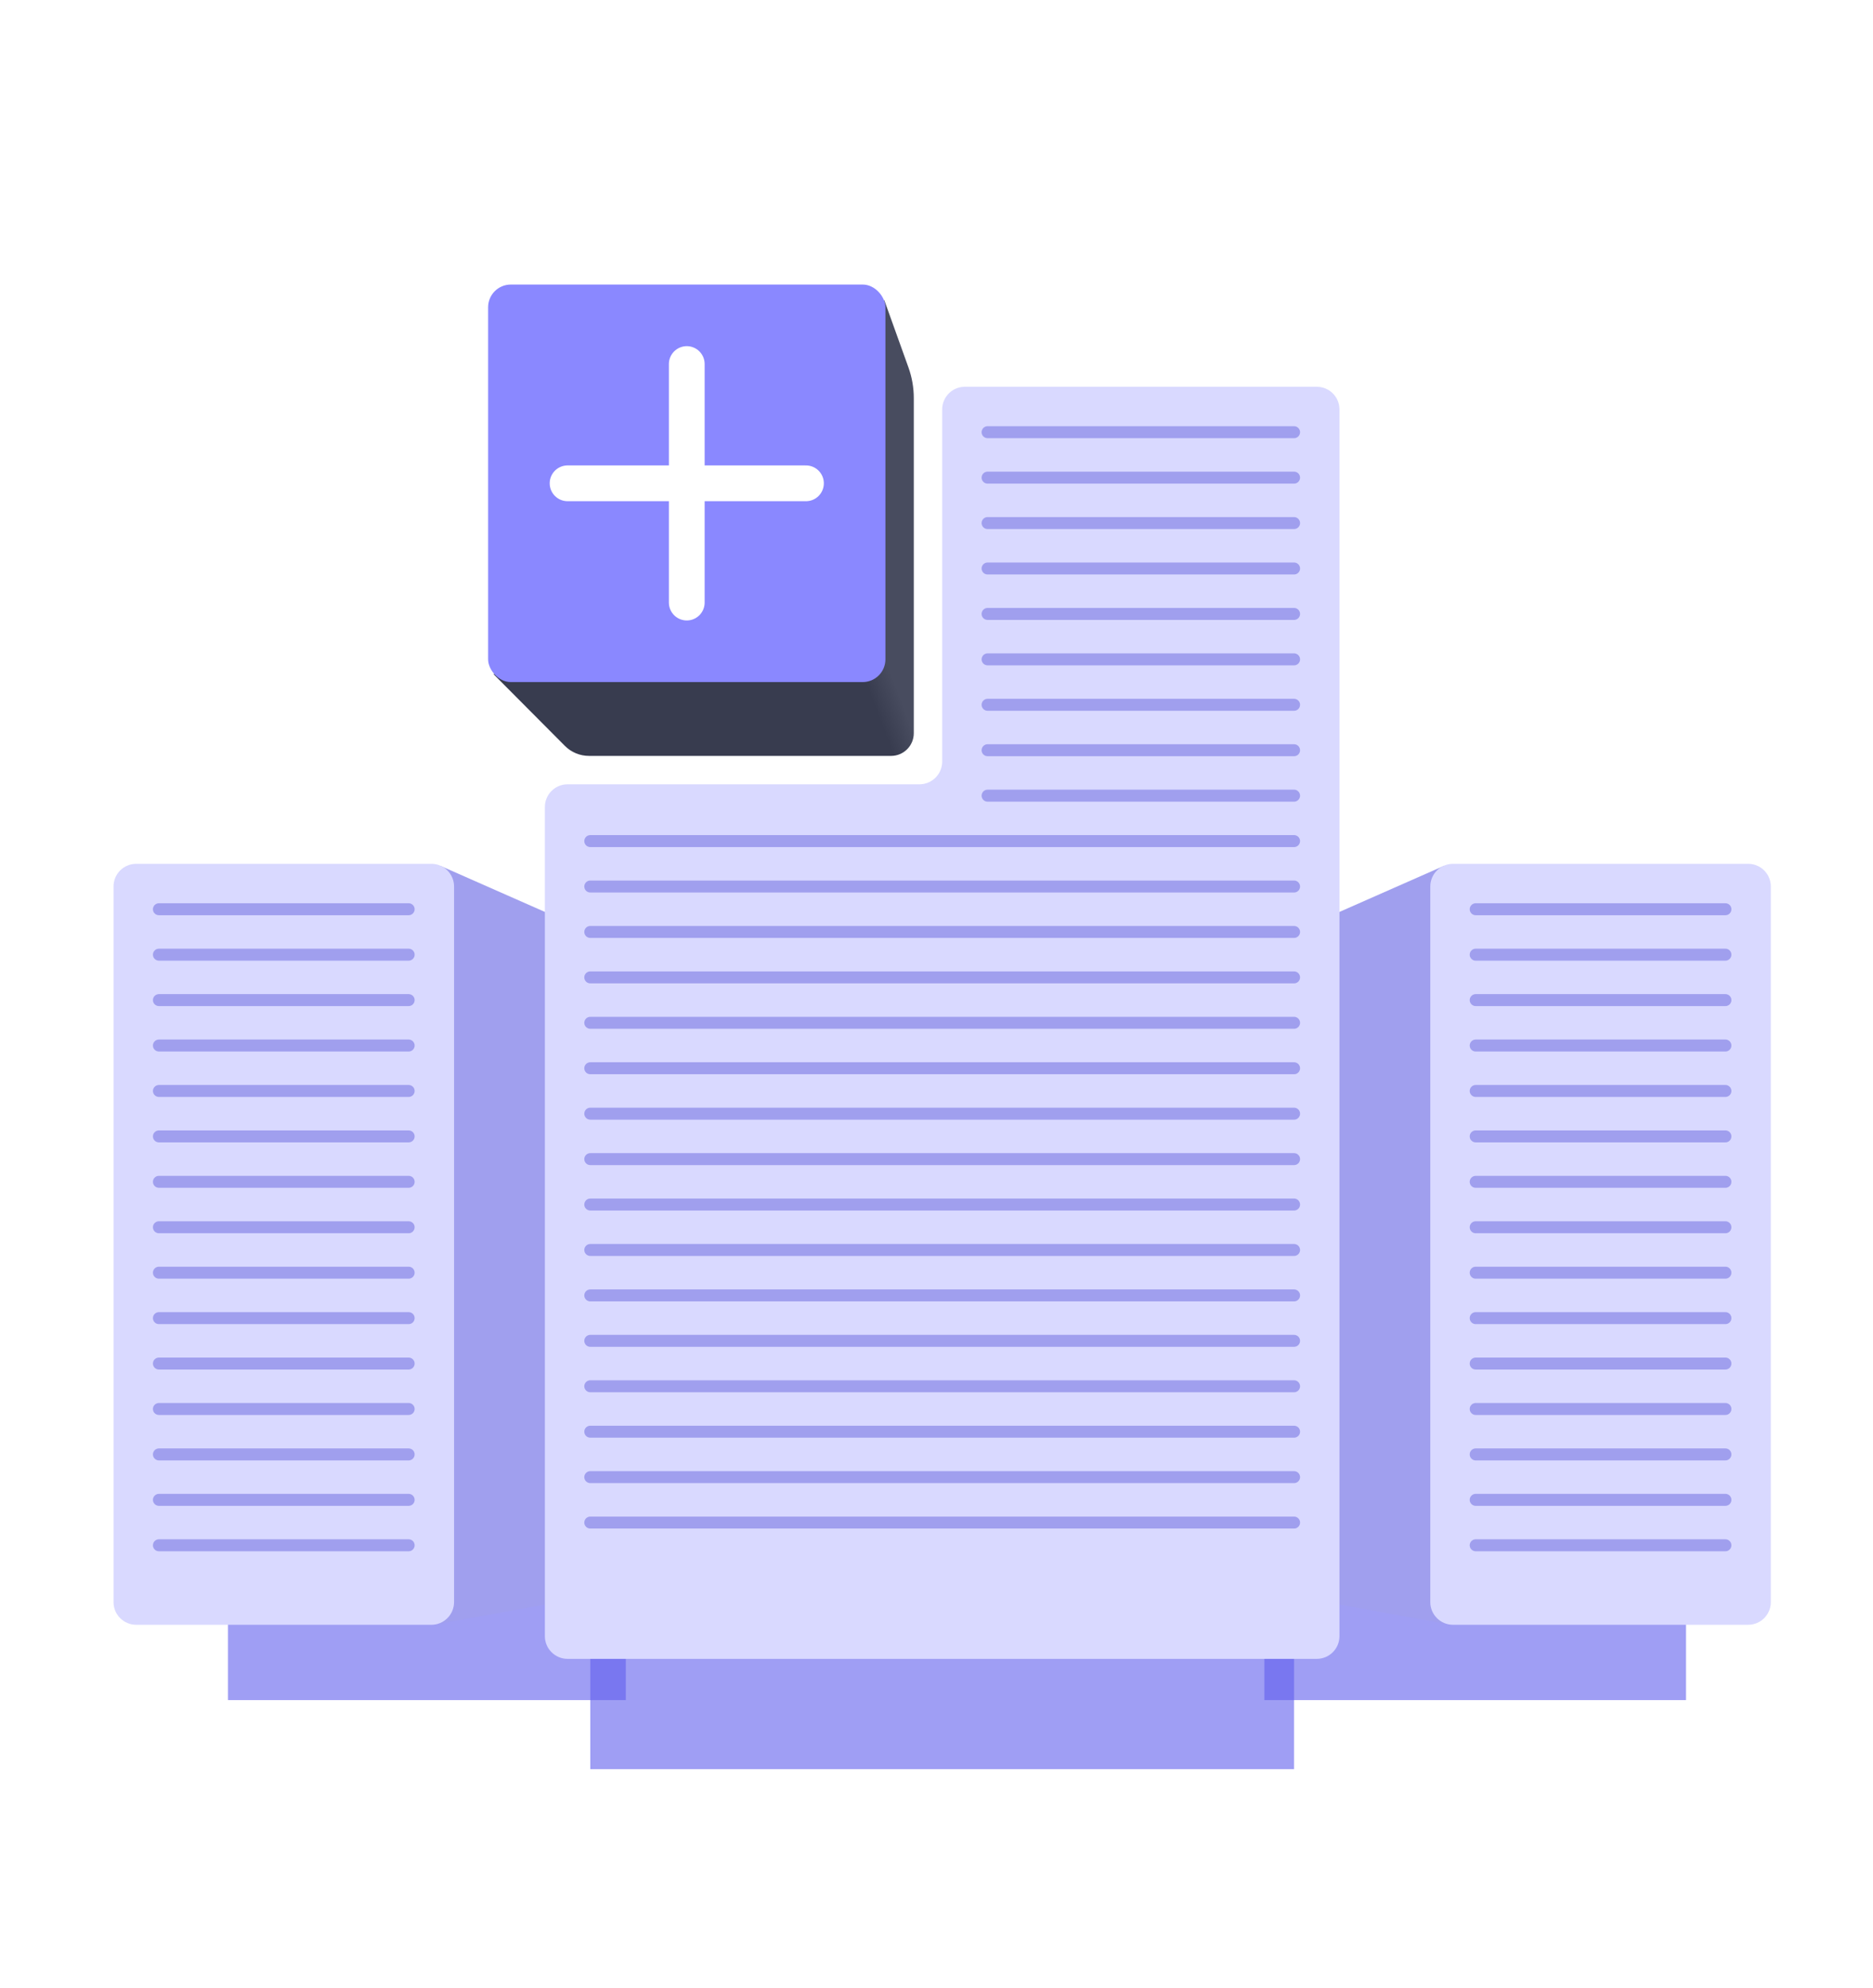 <svg viewBox="0 0 165 175" fill="none" xmlns="http://www.w3.org/2000/svg">
<g filter="url(#filter0_f_2885_11519)">
<rect x="20.084" y="130.342" width="35.047" height="19.343" fill="#605DEC" fill-opacity="0.6"/>
</g>
<g filter="url(#filter1_f_2885_11519)">
<rect x="111.382" y="130.342" width="37.145" height="19.343" fill="#605DEC" fill-opacity="0.6"/>
</g>
<g filter="url(#filter2_f_2885_11519)">
<rect x="52" y="130.342" width="62" height="25.421" fill="#605DEC" fill-opacity="0.6"/>
</g>
<path d="M38.795 76.231L38.295 143.032L52 140.552V82.052L38.795 76.231Z" fill="#A09FEE"/>
<path d="M10 141.053C10 142.157 10.895 143.053 12 143.053H38C39.105 143.053 40 142.157 40 141.053V78.053C40 76.948 39.105 76.053 38 76.053H12C10.895 76.053 10 76.948 10 78.053V141.053Z" fill="#D9D9FF"/>
<path d="M14 80.053H36" stroke="#A09FEE" stroke-width="1.054" stroke-linecap="round"/>
<path d="M14 112.053H36" stroke="#A09FEE" stroke-width="1.054" stroke-linecap="round"/>
<path d="M14 96.053H36" stroke="#A09FEE" stroke-width="1.054" stroke-linecap="round"/>
<path d="M14 128.053H36" stroke="#A09FEE" stroke-width="1.054" stroke-linecap="round"/>
<path d="M14 88.053H36" stroke="#A09FEE" stroke-width="1.054" stroke-linecap="round"/>
<path d="M14 120.053H36" stroke="#A09FEE" stroke-width="1.054" stroke-linecap="round"/>
<path d="M14 104.053H36" stroke="#A09FEE" stroke-width="1.054" stroke-linecap="round"/>
<path d="M14 136.053H36" stroke="#A09FEE" stroke-width="1.054" stroke-linecap="round"/>
<path d="M14 84.053H36" stroke="#A09FEE" stroke-width="1.054" stroke-linecap="round"/>
<path d="M14 116.053H36" stroke="#A09FEE" stroke-width="1.054" stroke-linecap="round"/>
<path d="M14 100.053H36" stroke="#A09FEE" stroke-width="1.054" stroke-linecap="round"/>
<path d="M14 132.053H36" stroke="#A09FEE" stroke-width="1.054" stroke-linecap="round"/>
<path d="M14 92.053H36" stroke="#A09FEE" stroke-width="1.054" stroke-linecap="round"/>
<path d="M14 124.053H36" stroke="#A09FEE" stroke-width="1.054" stroke-linecap="round"/>
<path d="M14 108.053H36" stroke="#A09FEE" stroke-width="1.054" stroke-linecap="round"/>
<path d="M127.205 76.231L127.705 143.032L114 140.552V82.052L127.205 76.231Z" fill="#A09FEE"/>
<path d="M156 141.053C156 142.157 155.105 143.053 154 143.053H128C126.895 143.053 126 142.157 126 141.053V78.053C126 76.948 126.895 76.053 128 76.053H154C155.105 76.053 156 76.948 156 78.053V141.053Z" fill="#D9D9FF"/>
<path d="M152 80.053H130" stroke="#A09FEE" stroke-width="1.054" stroke-linecap="round"/>
<path d="M152 112.053H130" stroke="#A09FEE" stroke-width="1.054" stroke-linecap="round"/>
<path d="M152 96.053H130" stroke="#A09FEE" stroke-width="1.054" stroke-linecap="round"/>
<path d="M152 128.053H130" stroke="#A09FEE" stroke-width="1.054" stroke-linecap="round"/>
<path d="M152 88.053H130" stroke="#A09FEE" stroke-width="1.054" stroke-linecap="round"/>
<path d="M152 120.053H130" stroke="#A09FEE" stroke-width="1.054" stroke-linecap="round"/>
<path d="M152 104.053H130" stroke="#A09FEE" stroke-width="1.054" stroke-linecap="round"/>
<path d="M152 136.053H130" stroke="#A09FEE" stroke-width="1.054" stroke-linecap="round"/>
<path d="M152 84.053H130" stroke="#A09FEE" stroke-width="1.054" stroke-linecap="round"/>
<path d="M152 116.053H130" stroke="#A09FEE" stroke-width="1.054" stroke-linecap="round"/>
<path d="M152 100.053H130" stroke="#A09FEE" stroke-width="1.054" stroke-linecap="round"/>
<path d="M152 132.053H130" stroke="#A09FEE" stroke-width="1.054" stroke-linecap="round"/>
<path d="M152 92.053H130" stroke="#A09FEE" stroke-width="1.054" stroke-linecap="round"/>
<path d="M152 124.053H130" stroke="#A09FEE" stroke-width="1.054" stroke-linecap="round"/>
<path d="M152 108.053H130" stroke="#A09FEE" stroke-width="1.054" stroke-linecap="round"/>
<path d="M76.989 59.293L77.889 26.394L80.029 32.351C80.341 33.219 80.501 34.135 80.5 35.057L80.5 64.553C80.5 65.657 79.604 66.553 78.5 66.553H51.887C51.089 66.553 50.324 66.235 49.761 65.669L43.468 59.348H77.008L76.989 59.293Z" fill="url(#paint0_linear_2885_11519)"/>
<path d="M48 144.053C48 145.157 48.895 146.053 50 146.053L116 146.053C117.105 146.053 118 145.157 118 144.053V36.053C118 34.948 117.105 34.053 116 34.053H85C83.895 34.053 83 34.948 83 36.053V67.053C83 68.157 82.105 69.053 81 69.053H50C48.895 69.053 48 69.948 48 71.053V144.053Z" fill="#D9D9FF"/>
<path d="M87 38.053H114" stroke="#A09FEE" stroke-width="1.054" stroke-linecap="round"/>
<path d="M87 70.053L114 70.053" stroke="#A09FEE" stroke-width="1.054" stroke-linecap="round"/>
<path d="M52 106.053H114" stroke="#A09FEE" stroke-width="1.054" stroke-linecap="round"/>
<path d="M87 54.053H114" stroke="#A09FEE" stroke-width="1.054" stroke-linecap="round"/>
<path d="M52 86.053H114" stroke="#A09FEE" stroke-width="1.054" stroke-linecap="round"/>
<path d="M52 122.053H114" stroke="#A09FEE" stroke-width="1.054" stroke-linecap="round"/>
<path d="M87 46.053H114" stroke="#A09FEE" stroke-width="1.054" stroke-linecap="round"/>
<path d="M52 78.053H114" stroke="#A09FEE" stroke-width="1.054" stroke-linecap="round"/>
<path d="M52 114.053H114" stroke="#A09FEE" stroke-width="1.054" stroke-linecap="round"/>
<path d="M87 62.053H114" stroke="#A09FEE" stroke-width="1.054" stroke-linecap="round"/>
<path d="M52 98.053H114" stroke="#A09FEE" stroke-width="1.054" stroke-linecap="round"/>
<path d="M52 94.053H114" stroke="#A09FEE" stroke-width="1.054" stroke-linecap="round"/>
<path d="M52 130.053H114" stroke="#A09FEE" stroke-width="1.054" stroke-linecap="round"/>
<path d="M87 42.053H114" stroke="#A09FEE" stroke-width="1.054" stroke-linecap="round"/>
<path d="M52 74.053H114" stroke="#A09FEE" stroke-width="1.054" stroke-linecap="round"/>
<path d="M52 110.053H114" stroke="#A09FEE" stroke-width="1.054" stroke-linecap="round"/>
<path d="M87 58.053H114" stroke="#A09FEE" stroke-width="1.054" stroke-linecap="round"/>
<path d="M52 90.053H114" stroke="#A09FEE" stroke-width="1.054" stroke-linecap="round"/>
<path d="M52 126.053H114" stroke="#A09FEE" stroke-width="1.054" stroke-linecap="round"/>
<path d="M52 134.053H114" stroke="#A09FEE" stroke-width="1.054" stroke-linecap="round"/>
<path d="M87 50.053H114" stroke="#A09FEE" stroke-width="1.054" stroke-linecap="round"/>
<path d="M52 82.053H114" stroke="#A09FEE" stroke-width="1.054" stroke-linecap="round"/>
<path d="M52 118.053H114" stroke="#A09FEE" stroke-width="1.054" stroke-linecap="round"/>
<path d="M87 66.053L114 66.053" stroke="#A09FEE" stroke-width="1.054" stroke-linecap="round"/>
<path d="M52 102.053H114" stroke="#A09FEE" stroke-width="1.054" stroke-linecap="round"/>
<rect x="43" y="25.053" width="35" height="35" rx="2" fill="#8A88FF"/>
<path d="M50 42.553L71 42.553" stroke="white" stroke-width="3.15" stroke-linecap="round"/>
<path d="M60.5 32.053L60.5 53.053" stroke="white" stroke-width="3.15" stroke-linecap="round"/>
<defs>
<filter id="filter0_f_2885_11519" x="5.584" y="115.842" width="64.047" height="48.343" filterUnits="userSpaceOnUse" color-interpolation-filters="sRGB">
<feFlood flood-opacity="0" result="BackgroundImageFix"/>
<feBlend mode="normal" in="SourceGraphic" in2="BackgroundImageFix" result="shape"/>
<feGaussianBlur stdDeviation="7.25" result="effect1_foregroundBlur_2885_11519"/>
</filter>
<filter id="filter1_f_2885_11519" x="96.882" y="115.842" width="66.145" height="48.343" filterUnits="userSpaceOnUse" color-interpolation-filters="sRGB">
<feFlood flood-opacity="0" result="BackgroundImageFix"/>
<feBlend mode="normal" in="SourceGraphic" in2="BackgroundImageFix" result="shape"/>
<feGaussianBlur stdDeviation="7.25" result="effect1_foregroundBlur_2885_11519"/>
</filter>
<filter id="filter2_f_2885_11519" x="33.4" y="111.742" width="99.2" height="62.621" filterUnits="userSpaceOnUse" color-interpolation-filters="sRGB">
<feFlood flood-opacity="0" result="BackgroundImageFix"/>
<feBlend mode="normal" in="SourceGraphic" in2="BackgroundImageFix" result="shape"/>
<feGaussianBlur stdDeviation="9.3" result="effect1_foregroundBlur_2885_11519"/>
</filter>
<linearGradient id="paint0_linear_2885_11519" x1="78.039" y1="58.085" x2="75.829" y2="58.925" gradientUnits="userSpaceOnUse">
<stop stop-color="#484C5F"/>
<stop offset="1" stop-color="#383C4F"/>
</linearGradient>
</defs>
</svg>

